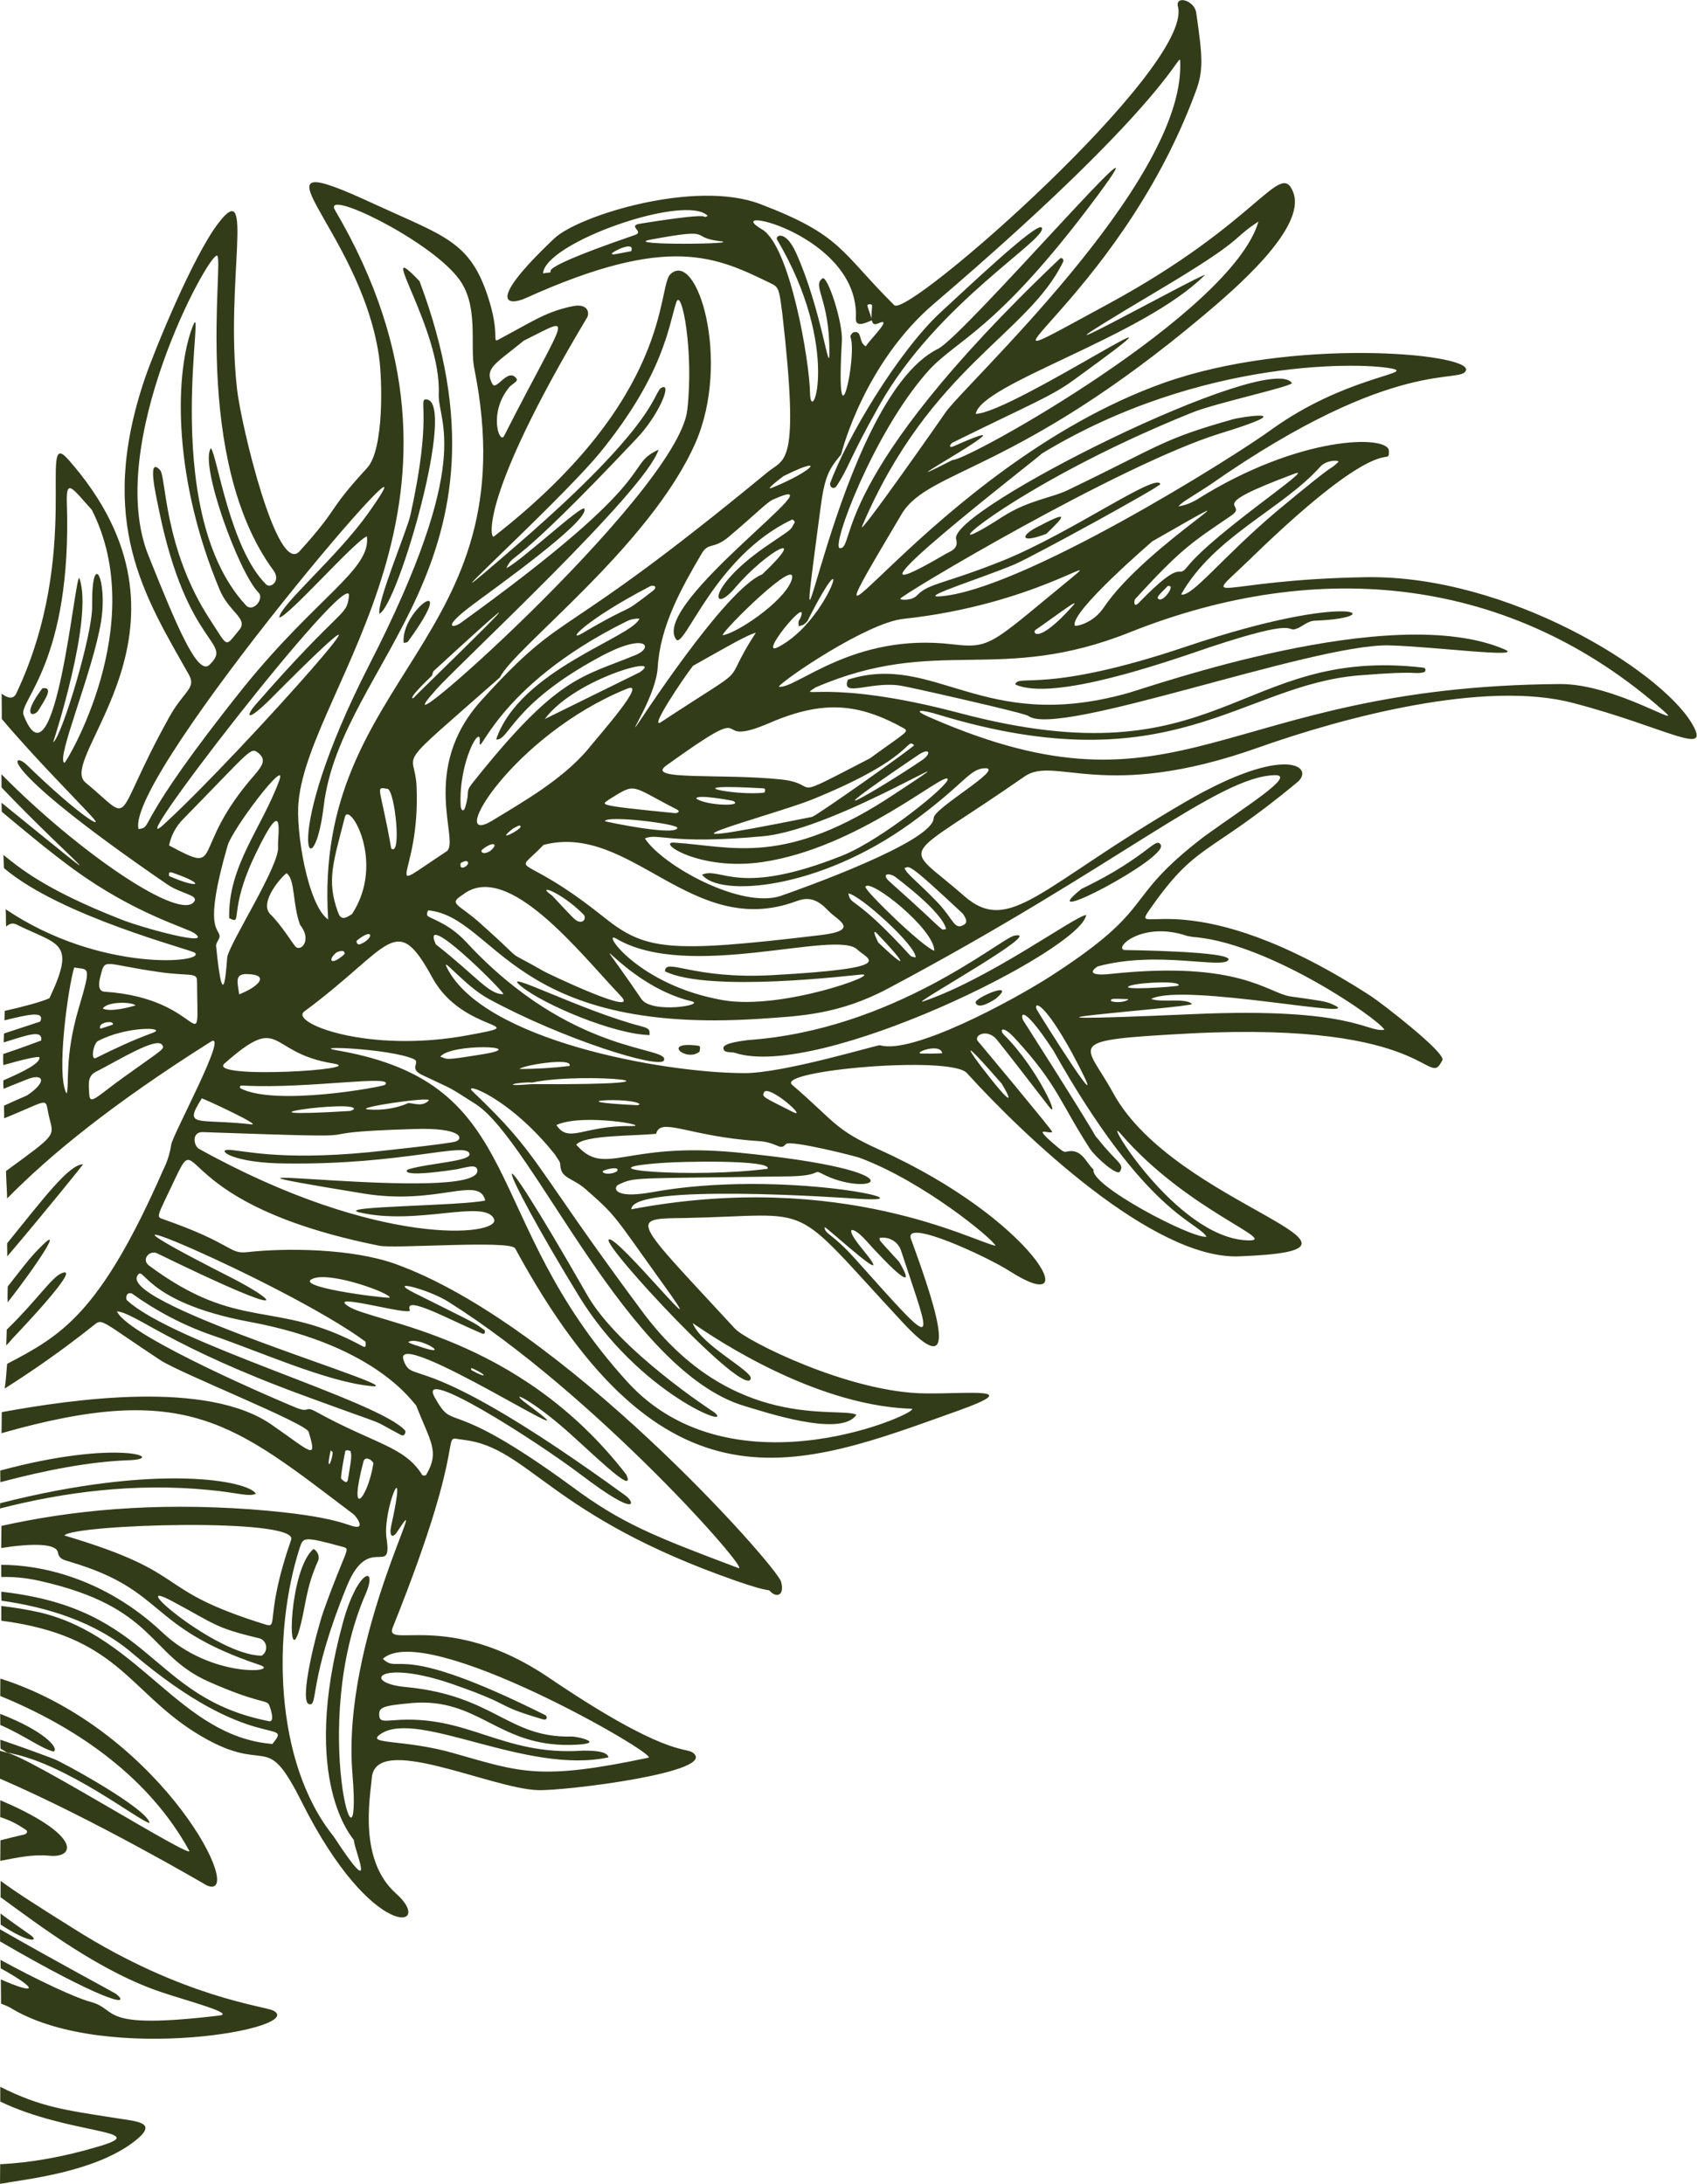 <?xml version="1.0" encoding="UTF-8"?>
<!-- Generator: Adobe Illustrator 24.3.0, SVG Export Plug-In . SVG Version: 6.00 Build 0)  -->
<svg xmlns="http://www.w3.org/2000/svg" xmlns:xlink="http://www.w3.org/1999/xlink" version="1.1" id="Calque_1" x="0px" y="0px" viewBox="0 0 322.3 414.7" style="enable-background:new 0 0 322.3 414.7;" xml:space="preserve">
<style type="text/css">
	.st0{fill:#333C18;}
</style>
<g>
	<g id="Groupe_456" transform="matrix(-0.999, -0.035, 0.035, -0.999, 1521.025, 1817.077)">
		<path class="st0" d="M1258.4,1637.5c6.5,9.8,35.8,26.7,62.6,25.4c29.2-1.5,31.6-7.1,22.2,2.7c-25.4,26.5-25.7,17.9-25.6,21.4    c0.1,3.1,17.1,2.5,36.3-10.6c1-0.6,2.1-1.1,3.3-1.3c-0.7,0.9-2.8,2.1-6,4.4c-34.6,26-47.2,20.5-47.7,23.4    c-0.6,3.2,33.2,5.1,57.4-4.5c43.8-17.4,71.3-67.8,48.8-26.6c-4.8,8.7-21.4,8.5-56,39.7c-5.4,4.9-19.1,17.3-16.2,24    c2.7,6.2,6.1-5.8,34.3-22.4c32.4-19.1-1.5-0.5-15.1,40.8c-1.4,4.1-1.1,6.7,0.4,15c0.4,2.4,4.2,3.3,3.5,1    c-3.2-11.5,49.3-61,51.9-58.5c10.6,9.8,10.3,12.9,26.1,18.3c12.5,4.3,34.5-3.4,38.9-7.9c12.8-13,8.2-13.1,5-11.5    c-26.9,13.3-35.9,9.1-46.7,4.3c-1.3-0.6-1.4-1.3-2.1-5.5c-4.4-29.4-1.4-27.4,1.8-30.3c40-35.4,36.6-26.1,52.7-45.1    c11.6-13.7,3-27.1,5.7-29c13-9.2,4.7-5.5,6.1,12.2c0.6,7.3,5.1,2.1-15.1,21.2c-2.5,5.7-27.7,26-35.6,45.9    c-6.2,15.8,1,36.7,5.9,31.8c2.5-2.5-1.4-23.2,31.8-51c0.6-0.5,3.2,6.9-16.2,42.1c-0.6,1-0.1,2.8,2.6,2.2c5.1-1.2,7.5-3.1,13.9-6.8    c1.5-0.9-0.3,0.6,2.4,8c3.8,10.4,8.7,11.2,22.1,16.8c27,11.4,2.7-4.2-1.8-28.8c-0.8-4.4-1.6-17.7,1.5-21.3    c7.7-9,4.7-7.3,12.3-16.3c4.1-4.8,11.9,23.6,12.9,30.2c3.1,20.5-2.1,41.3,4.8,31.4c4.5-6.4,11.1-24.2,12.8-29.8    c8.3-27.6-1.5-41.5-10.3-55.9c-1.6-2.6,0.8-3.1,3.4-8.2c10.6-20.7,5.6-20.6,15.5-13c5.9,4.5-23.6,30.7,5.5,61.3    c6,6.2-3.5-17.6,8.2-44.8c0.5-1.2,1.5-1.1,2.8-0.2l-0.2-4.8c-6.9-7.6-14.7-14.8-17.8-18c-2.7-2.7,2.5,0.2,12.7,9.4    c2.9,2.7,6.9,0.1-27.4-21.7c-2.7-1.7-5.9-1.8-5.3-3c2.3-4.2,22.4,8.5,37.5,22.8l-0.1-2.5c-13.7-13.4-26.2-22.6-0.1-2.9l-0.1-1.7    c-4.6-3.6-9.8-7.6-14.1-10.5c-12-8.1-21.8-10.3-23.3-11.3c-3.9-2.6,10.1,0.7,14.2,2.2c15,5.3,19.7,9.3,22.6,11.4    c-0.1-0.8-0.1-1.7-0.2-2.5c-11.1-8.8-36-14.2-36.8-14.8c-2.4-1.8,17.8-4.5,36.2,7c-0.1-1.1-0.1-2.2-0.2-3.3    c-0.6,0.6-1.2,0.8-1.9,0.5c-8.1-3.7-11.6-2.7-6.8-13.8l0,0c1.4-0.7,4.9-1.8,8.4-2.7c0-0.4,0-0.8,0-1.2c0-0.2,0-0.4,0-0.6    c-4.3,1.2-7.7,2.2-6.8,0c2.7-1,4.9-1.8,6.8-2.5c0-0.6,0-1.2,0-1.7c-4.1,1.4-7.4,2.9-7.1,0.6c0.1,0,3.3-1.4,7.1-2.8    c0-0.7,0-1.4-0.1-2.1c-3.7,1.2-6.7,2-6.8,1.7l0,0c-0.2-1.1,2.9-2.8,6.7-4.6c0-0.5,0-1.1-0.1-1.6c-1.3,0.6-2.7,1.2-4.3,1.9    c-3,1.4-4.2-0.1-0.2-3c1.5-0.7,2.9-1.4,4.3-2.1c0-0.8-0.1-1.6-0.1-2.4c-9.2,4.1-7.4,4.4-8.6,0.3c-1-3.4-1.4-3,7.9-10.3    c-0.1-1.7-0.3-3.5-0.4-5.2c-7.7,8.4-19.1,18.5-37.6,31.1c-3.6,2.5,6.7-18.1,6.8-19.8l0,0c0.2-1.6,0.6-3.2,1.3-4.7    c11.1-28,18.4-32.3,28.4-38c0.1-1.6,0.1-3.1,0.3-4.7c-4.4,3-10.3,7.3-16.6,12.7l0,0c-1.5,1.3-1.2,0.8-12.8-6.3    c-4-2.4-28.1-11-28.6-12.6c-1.9-5.5-0.7-3.9,6.9,1c12.6,8.3,38.2,3.6,51.5,0.7l-0.1-4c-34.9,11.3-44.1,3.3-67.3-13    c-0.6-0.4-2-2.3-0.9-2.4c1.6-0.2,2.9,1.9,20.3,2.6c18.8,0.7,34.2-1.4,47.3-4.8l-0.1-4.2c-5.7,1.1-10.5,1.3-10.8-0.5l0,0    c-0.3-1.4-1.6-1.4-2.5-1.7c-18.5-4.8-14.7-11.8-36.6-18.3c-4.1-1.2,9.1-3,18.8,5.6c11.3,9.9,23.6,12,31,11.7l-0.1-2.3    c-1.9,0.1-4.3,0.1-7.4-0.5c-22.3-4.2-21-13.3-32.7-18c-9.7-3.9-11.1-3-11.6-4c-0.3-0.6-1.3-3.3-0.1-3.1    c23,3.7,22.5,20.6,51.7,22.8l-0.1-1.7c-8.5-0.9-17.9-3.3-25.2-9.1c-23.5-18.6-31.1-11.1-27.2-16.3c17.6,0.8,25.8,19.5,44.9,23.4    l0,0c2.6,0.5,5.1,0.8,7.5,1l-0.1-2.8c-22.1-2.1-24.5-12.3-37.5-19.9c-14.5-8.4-13,1.7-20.8-12.6c-14.4-26.3-26.2-23.1-18.5-16.7    c7.4,6.1,5.6,18,5.4,21.8c-0.4,8.7-22.5-1.2-31.6-1.2c-5.1,0-34.7,4.7-29.1,8.2c1.5,0.9,5.4-0.8,27.7,13.2    c19.7,12.4,31.7,4.1,30,8.6c-14.1,39-6.9,36.4-12.3,36c-12.4-1.1-16.7-13.8-52.4-24.9c-7.4-2.3-6.1-1.2-6.8-1.9    c-1.2-1.1-2.7-0.6-1.9,2c0.8,2.8,43.3,47.6,75.5,57.8c8.3,2.6,20.7,2.3,28.1,1.2c3.4-0.5,2.7,1.5,15.8,5.6    c1.8,0.6,1.8-0.2-1.9,8.4c-4.2,9.6,0.6-5.4-39-11.9c-2.9-0.5-24.9,2-25.8,0.4c-30.2-51.3-55.2-39.8-85.1-27.9    c-12.6,5-2.3,3.3,6.2,3.1c14.5-0.4,34.4,8.8,36.6,11c20.2,20.4,21.1,20.2,10.3,20.7c-25.5,1.4-19.2,4.6-42-18.3    c-11.2-11.3-7.1,1.1-1.1,15.8c1.7,4.1-14.9-3-18.9-5.4c-15.2-9-4.5,9.9,25.6,22.2c8.7,3.6,8.4,4.9,16.9,11.7    c3.3,2.6-29.9,6.7-33.1,3.4c-11.3-11.6-36.6-34.1-52.8-33c-33.2,2.4,12.3,8.9,24.9,30.2c5.6,9.5,10.4,9.6-14.2,11.8    c-46.3,4-45.4-9.3-48.1-3.4c-0.7,1.4,12,10.5,14,11.7c34.9,20.9,46.1,9.5,42.8,14.6c-8.7,13.6-10.7,10.6-27.4,25.5    c-3.3,2.9,2.2,7.4,21-4.4c27.2-17.1,32.5-26.7,41.5-19.4c12.3,10.1,12.9,5.4-10.7,23.1c-5.6,4.2-15.2-4.4-44.1,7    c-16.2,6.4-42.6,14.4-59.5,10.6C1263.1,1636.4,1253.9,1630.7,1258.4,1637.5z M1567,1619c1.8,0.4-4.8,17.5-6,27.1    c-1,8.1,2.3,13.9,1.8,2.9c-0.3-5.4,4.9-25.1,6.5-26.2c0,0-6.9,23.8-3.9,31.3c0.8,2.1,3.1-41.7,9.7-26.3c1.1,2.6-8.9,10.4-6.8,40.7    l0,0c0.3,4.7-1.1,2.5-4.8-1.3C1551.7,1645.8,1566.7,1619,1567,1619z M1511.9,1490.2L1511.9,1490.2c-0.2-0.1-0.4-0.2-0.4-0.4    C1511.6,1487.8,1512.7,1485.9,1511.9,1490.2z M1508.4,1485c0.1-1.1,0.6-0.7,1.3-0.1c0.2,0.2-0.5,5-0.6,5.3c0,0.1-0.4,0.3-1,0    C1508,1489.3,1507.7,1490.1,1508.4,1485L1508.4,1485z M1505.6,1488.3c-0.3,1.3-1.9,0.2-1.9-0.3l0,0    C1504.5,1481.4,1508.2,1476.7,1505.6,1488.3z M1522.9,1451.8c0.1-0.4,0.3-0.7,0.7-1c8.4-0.4,27.2,14.6,17.3,9.7    c-8.2-4-8.1-4.7-16.6-6.4l0,0C1523.2,1453.9,1522.6,1452.8,1522.9,1451.8z M1523,1456.7L1523,1456.7c22.4,6.1,13.8,9.1,38.9,15.6    c-1.7,2.2-44.4,5-43.1,0.7C1523.3,1458.5,1520.6,1456.1,1523,1456.7z M1449.5,1434c20.5-5.1,24.2-3.6,36.8-0.5    c9.8,2.5,17.4,1,14.1,3.3c-7,4.8-28-6.9-43.3-3c0.3,1.4,4.1,1.1,4.9,1.1c15.4-1.6,22,6.2,36.2,4.5c1.9-0.2,2.6-0.3,2.7,0.8    c0.2,1.6-0.6,1.9-6.1,2.6c-12.6,1.5-16.6-7.6-30.3-6.9c-7.5,0.4-1.4,1.7-0.2,1.6c12-0.7,14.9,7.3,31.8,8.3    c8.5,0.5,5.4,5.3-9.1,0.8c-12.2-3.8-7.4-3.5-17.1-6c-1.1-0.3-0.9,0.7-0.5,0.8c29.1,13.3,27.8,6.6,31.2,9.6    C1492.8,1458.7,1447.4,1434.5,1449.5,1434z M1505.6,1428.9c-2.8-23.8,8.7,8.9-1.3,34.3c-2.2,5.7,1.7,4.6,4.1-5.5    c7.3-30.7-3.5-41.1-3.5-41.3c-0.1-1.8-5.3-12.4,3.9,0.6c11.9,13.8,12.9,38.5,8.3,54.6c-0.6,1.9-0.5,2.2-8.1,0.4    c-1.7-0.4-0.7-0.1,3.2-12.4c1.2-3.9,4.1-17.3,2.1-17.7c-1.8-0.4,0.4,4.2-6.4,22.7c-3.8,10.3-8.6,1.8-7.2,9.3    c1,5.3-3.6,17.4-0.8,2.4c0.4-2.4-0.6-2.1-1.1-1.2l0,0C1491.9,1486.5,1508.7,1454.8,1505.6,1428.9z M1493.5,1486.4    c0.1-0.3,0.4-0.4,0.7-0.3c0.1,0,0.2,0.1,0.3,0.3c3.6,5.1,9,5.3,20.3,11c2.5,1.3,1.1-0.4,4.2,0.8c1.4,0.5,32.1,12.2,34.4,17    c-3.6-0.2-10.1-6.3-36.5-14.9c-18.3-6-11.2-3.3-18.3-6.7c-0.7-0.3-0.9,0.7-0.7,0.9c5.2,5.5,44.6,15,53.7,22.9    c0.2,0.2,0.3,1.6-0.9,1.3c-4.8-3.2-10-5.7-15.5-7.4c-9-2.7-22.1-8.1-30.6-8.6s47.8,13.6,45.2,19.3c-1.2,2.6-1.1-4.8-21.6-7.9    c-24.9-3.7-31.9-14.8-32.2-14.7C1493,1492.5,1491.2,1490.8,1493.5,1486.4L1493.5,1486.4z M1497.8,1517.4c1.2,2.9-7.4-1.5-13.9-4    c-0.6-0.2-0.6,0.5-0.4,0.7c2.3,1.5,0.9,0.8,13.4,6.5c5.9,2.7-2.5,0.9-6.4-1.4l0,0c-28.4-16.5-59.6-49.6-56.8-48.6    c16.3,5.5,22.5,7.7,32.2,14.4c24.9,16.9,22.4,9.1,26.6,16c3.7,6.1-19.3-7.4-28.4-13.8c-11.2-7.9-10.3-4.8-8.5-3.6    c40.3,27.2,41,19.4,43,24.1c3.3,7.5-40.8-19.1-23.6-7.3c3.6,2.5,0,1.3-6.6-3.9c-5.2-4.1-15-13.4-12.8-8.9    c21.5,25.9,49,27.1,53.9,30.1C1514,1520.4,1497.2,1516.1,1497.8,1517.4z M1497.9,1511.3L1497.9,1511.3c-1.8,1.3-8.4-2.5-3-1    C1498,1511.2,1497.3,1511,1497.9,1511.3z M1485.4,1506.7L1485.4,1506.7c-3-1.3-2.6-1.8,0.3-0.3    C1485.9,1506.8,1485.7,1506.8,1485.4,1506.7z M1516.2,1522.8L1516.2,1522.8c-3.6,1.3-14.8-2.4-14.5-3.2    C1503.5,1519.5,1520.8,1521.1,1516.2,1522.8z M1506,1511.1L1506,1511.1c0-0.4-0.3-1.3,0.5-0.9c17,8.5,23.4,1.7,41.1,13.9    c1.6,1.1,0,3-1.4,2.4c-28.1-12.5-22.8-8.1-14.2-4.1C1571.2,1540.6,1521.6,1521.8,1506,1511.1z M1330.5,1683.6L1330.5,1683.6    c-1.2,1.4-3.9,1.4-3.3,0.9c2.3-2.2-1,1.3,11.1-9.5c10.2-9.2,15.8-17.2,17.8-16.6C1350.2,1669.7,1337.5,1675.2,1330.5,1683.6z     M1335.3,1682.1L1335.3,1682.1c-4.1,1.7,14.7-11.6,19.8-18.4c2.1-2.8,0.4,2.3,9-7.2c1-1.1,0.9,0.5,0.7,0.7    c-8.6,10.1-10.5,11.2-17.7,16.5C1343.6,1676.3,1353.2,1674.7,1335.3,1682.1z M1360.2,1657.3c0.8,0.3,0.1,0.8-1.5,2.6l0,0    C1357.1,1660.3,1359.3,1657,1360.2,1657.3z M1370.7,1655.4c1.9-3.1,5.3-3.9,5.4-3.6c0.9,2.6-14,16.3-14.2,16.5l0,0    C1337.8,1683.2,1362.9,1667.9,1370.7,1655.4z M1349.8,1689.2c-15.9,5.5-3.9,3.3-2.4,2.8c13.4-4.3,13.3-5.3,30.8-14.5    c3.2-1.7,7.5-2.2,12.4-5.6c15.9-11.1-1.1,5.9-35.4,21.1c-4.5,2-19.2,5.7-18.7,6.3c4.7,5.9,64.3-26.4,62.7-31.9    c-0.6-1.8,0.9-2.3,1.9-2.9c25.5-16.2-17.7,19.5-17.6,19.7l0,0c-29.7,19.5-61.2,19.5-66.3,18.4c-3.3-0.8,9.6-2.1,22.7-12.2    c7.1-5.6,47-32.6,62.2-34c3.6-0.3-8.4,3.9-14.2,6.6c-3.4,1.6-27.3,15.8-27.1,16.2c0.8,2.2,16.5-9.8,29.2-15.5    c11.3-5,14-4.8,16.2-7.2c0.9-1.1,3.1-1.1,3.2-0.8C1409.6,1656.2,1368.7,1682.6,1349.8,1689.2z M1408.7,1651.9    c-24.6,3.5-37.7,14.2-31.8,9c15-13.2,14.9-14.1,22.3-13.5c19,1.6,29.5-9.7,32.7-9.2C1431,1639.6,1415.6,1650.9,1408.7,1651.9z     M1376.6,1655.5c6.5-7.8,7.6-5.3,6.9-4.8C1381,1652.5,1374.8,1657.6,1376.6,1655.5L1376.6,1655.5z M1404.9,1626.2    c-2.1,1.5-2.5,0.3-0.7-1C1411.7,1619.7,1427.7,1609.6,1404.9,1626.2L1404.9,1626.2z M1405.8,1628c-0.2-0.2,18.1-14.1,18.9-14.3    c37.8-9,7.3,0.1,0.1,3.3C1405.4,1625.7,1407.5,1629.4,1405.8,1628L1405.8,1628z M1434.2,1618.8c-0.6,0-0.4-0.5-0.3-0.8    C1439.2,1617.1,1451.9,1619.2,1434.2,1618.8L1434.2,1618.8z M1439.8,1616.2L1439.8,1616.2c-2.2-1,5-1.1,7,0.2    C1446.9,1617.3,1440.1,1616.3,1439.8,1616.2z M1414.1,1625.2c16.2-9.1,8.7-5.2,16.7-4.6c11.3,0.8,26-1.2,21.9,1.9l0,0    c-18.2,14.1-7,2.9-19.4,8.8c-10,4.7-16.7,4.3-25.5-0.2C1406.8,1630.5,1407.6,1630.3,1414.1,1625.2z M1427.1,1597.6    c-2,0.8-3.7,0.8-6.1-1.6c-1.7-1.7-6.5-3.5,1.4-4.7c28.9-4.5,33.1-4,41.2,2c16.9,12.6,17.7,6.7,11.9,13.3    C1459,1611.5,1446.7,1589.5,1427.1,1597.6L1427.1,1597.6z M1398.5,1593.3c1.3-0.2-0.8-1.2,10.9,8.5c2,1.6,0.3,1.9-1,1l0,0    C1407.9,1602.4,1399.4,1596.6,1398.5,1593.3z M1400.6,1589.1c2.2,0.6,13.8,11.1,13.5,11.7l0,0    C1413.3,1602.5,1400.7,1593.2,1400.6,1589.1z M1404.1,1587.7L1404.1,1587.7c0.5,0.1,0.8,0.1,1,0.3c11.3,11.5,11.6,8.9,12.2,11.4    C1415.2,1599.3,1404,1589.9,1404.1,1587.7z M1411.3,1590.3L1411.3,1590.3c1.2,2.2,0.8,2.2,0.3,1.7    C1406,1586.6,1405,1584.7,1411.3,1590.3z M1415.2,1588.8c-2-1.8-8.3-3.2,15.9-5.4c15.3-1.4,20.5,2.7,20.5,0    c-8.5-3.8-35.5,0.5-37.3,0.7c-4.1,0.4,14.7-7.3,26-5.8c16.3,2.2,23.8,12.6,20.8,11l0,0C1447,1581.6,1419.3,1592.6,1415.2,1588.8z     M1446.4,1577.9c-3-0.6,7.5-2.7,9.5,0.1C1468.8,1595.6,1460.2,1580.7,1446.4,1577.9L1446.4,1577.9z M1467.4,1593.6    c-0.4-0.4-0.3-1.6,1-1.3c0.6,0.2,1.1,0.7,5.1,4.7C1477,1599.3,1471.9,1597.9,1467.4,1593.6L1467.4,1593.6z M1480,1610    c-0.5-0.5,5.1-3.6,1.4-0.5l0,0C1480.2,1610.2,1480.2,1610.2,1480,1610z M1485.5,1610.8c8.6-5.5-3.4,16.4-24.8,26l0,0    c-4,1.8,4.8-8.8,7.2-12C1472.5,1619.1,1479.4,1614.8,1485.5,1610.8z M1485.7,1605c1.4-0.8,1.8,0,1.4,0.3    C1485.2,1607,1483.8,1606.6,1485.7,1605L1485.7,1605z M1476.1,1630.5c-5.5,8-22.8,13.2-17.7,9.5l0,0    C1458.6,1639.9,1475.9,1630.6,1476.1,1630.5z M1450.7,1613.5c15.9,1,13.9,1.1,12.6,2.2c-5.1,3.4-3.7,2.8-12.9-1.5l0,0    C1449.6,1613.8,1450.4,1613.5,1450.7,1613.5z M1450.2,1610.7L1450.2,1610.7c0.4-1.6,13.5,0.7,13.8,0.8    C1463.9,1612.7,1450,1611.5,1450.2,1610.7z M1428.5,1649.8c-1.1,0.4-0.7,0.1-1.6,1c-8.6,18.7-4.4,0.3,5.4-5.1l0,0    c3.8-2.1-5.3,9.8-4.2,6.1C1428.4,1650.6,1428.7,1651.3,1428.5,1649.8z M1430.2,1658.4c1.4-4.2,10.3-10.5,12.7-10.8    C1442.9,1648.5,1428.5,1663.8,1430.2,1658.4z M1436.6,1648.3c6.9-11.5-0.8-4.7,17.4-17.6l0,0c2.4-1.7-4,8.6-5.7,10.9    C1441.4,1645.8,1438.4,1647.7,1436.6,1648.3z M1353.7,1719.2c0.8,0.2,42.4-24.9,9.3-3.6c-17.3,11.1-13.7,10.3-19.1,14.1    c4.4-17.6,53.9-47.5,56.5-47.3c16.7-9.3-18.6,11.6-0.1,2.6c1.1-0.5,0.6,0.5,0.2,0.7c-14.7,7.9-18.4,9.4-22.6,12.7    c-28.6,22.3,11.4-6.7,18.4-7.1C1395.5,1697.1,1365.1,1707,1353.7,1719.2z M1404.9,1712L1404.9,1712    c-45.9,42.1-44.9,50.7-45.1,47.2c-1.4-22.9,39.1-62.7,42.3-67.9c0.1-0.2,16.3-25.2,15-22c-11.8,30.6-30.2,37.4-36.4,51.5    c-0.2,0.4,0.4,0.9,0.7,0.5c42.7-43.5,36.7-56.4,39.8-56.4c1.8,0-5.6,22.1-15.4,34c-5.2,6.4-12.7,7.9-31,34.4    c-15.2,22,24.2-27.3,29.1-29.9c19.4-10.4,26-80,21.3-31.5c-0.6,6.5-1.3,7.8-3.6,10.8C1421.4,1683.6,1417.7,1700.3,1404.9,1712z     M1462.8,1719.9c4-0.9,3.3-0.8,3.7-0.6l0,0C1466.2,1719.8,1462.1,1722,1462.8,1719.9z M1462.2,1723c23.5-9,12.3-7.1,17.2-7.9l0,0    c-0.2,5.9-26.7,16.2-30.9,12c2.1-0.9-3.6,1.3,12.7-1.9C1463.9,1724.7,1460.3,1723.7,1462.2,1723z M1459.3,1722.2L1459.3,1722.2    c-12.6,2.8-7.2,0.7-13.2,0.2C1440.9,1722,1464.8,1720.9,1459.3,1722.2z M1438.1,1724.9c8.7,4.7-18.7-0.3-18.4-16.3    c0-1.8-2-0.7-3.1-0.2c0.3,0.9,0.7,1.8,1,2.7c0.1,0.4-0.9,0.4-0.9,0.1c0-1.5,0.4-4.2-1.2-3.4c-3.2,1.6,1.7-3.4,2.1-4.4    c1.5,0.6,0.7,3,2.4,2.6c0.3-0.1,0.7-0.7,0.6-0.9c-1.5-3.7,2.1-22.7,1.6-0.9l0,0c-0.1,3.6,3.2,12.5,4.1,11.8c2-1.5-1.5-3.8-1.8-14    c-0.2-5,1.8,8.2,7,18.7c2.2,4.4,4.1,3.1,3.7,2.4c-13-20.3-7.7-35.6-7.3-29C1428.2,1700.2,1432.7,1722,1438.1,1724.9z     M1432.4,1678.2L1432.4,1678.2c-8.1,4.4-5.8,1.3,1.9-2.2C1436.4,1675,1432.4,1678.2,1432.4,1678.2z M1447.5,1662.8    c-1.3,2.5-2.2,0.9-5.1,3.5c-5.5,5-7,6.8-8.2,7.4c-13.9,6.8,22.7-20.5,17.5-27.2c-1.6-2-6.7,16-21.2,23.5c-0.1,0.1-0.7-0.3-0.5-0.6    c0.8-1.4-0.2-0.7,4.5-4.1c11.9-8.6,10.7-14.1,6.4-8.7c-6.1,7.7-14,11.8-5.1,2.8c7-3.1,22.6-29.3,22.8-29.5c1.5-2.1-3.5,6-3.6,11.2    C1454.8,1649,1451,1656.3,1447.5,1662.8L1447.5,1662.8z M1457,1656.4L1457,1656.4c-0.5,0.3-1.7,0.1-0.5-0.9    c6.5-5.4,2.4-1.7,13.1-8.5C1472.5,1645.2,1469.5,1649.3,1457,1656.4z M1488.3,1625.9c0.1-4-2.4,10.4-27.1,23.7    c-0.7,0.4-1.6,0.6-2.4,0.6c1.2-3.6,22.4-10.5,26.4-23.9c-2.5-0.2-2.6,6.7-19.2,16.4c-8.5,5-10.2,2.2-6.8,0.6    c10.3-4.7,14.7-4.4,30.4-25.7c1.1-1.6,0.2-1.2,1-4.3c0.4-1.4,0.9-0.3,0.9,0.2l0,0C1492.2,1621.9,1488.2,1629.2,1488.3,1625.9z     M1491.1,1602.6L1491.1,1602.6c-0.3,0.2-1,0.6-1.3,0.3C1489.2,1602.3,1491.5,1600.8,1491.1,1602.6z M1490.5,1596.6    c-8.3,7-22.8-10.5-30.6-18.1l0,0c-4.4-4.3,14.4,3.9,14.7,4.1c8.7,4.6,2.4,0.4,12.4,8.7C1491.3,1594.9,1493.3,1594.7,1490.5,1596.6    z M1495.7,1580.6L1495.7,1580.6c-6.2-10.4-20-7.8-7.3-10.6c19.1-4.3,34.3,1.2,31.4,3.4C1503.7,1586.2,1503.2,1593.3,1495.7,1580.6    z M1482.1,1578L1482.1,1578c2.8-0.2,5.1,3.1,13.2,9C1498.6,1593.8,1482.8,1579.2,1482.1,1578z M1485.4,1566.5    c8-1.6,6.7-1.2,8.3-0.8C1491.7,1568.4,1476.6,1568.3,1485.4,1566.5L1485.4,1566.5z M1514,1563.7c-7.2-0.9,24.1-3.9,20.6-0.7    C1523.9,1573.1,1526.8,1565.3,1514,1563.7L1514,1563.7z M1504,1560c0.4-0.4,20.8-4.9,27.5-1.6l0,0c0.1,0.5,0,0.5-0.8,0.5    C1518.4,1558.7,1502,1562.1,1504,1560z M1495.6,1557.3L1495.6,1557.3c1.1-1.2,2.5-0.7,3.8-0.6c2.3-1.1,4.9-1.6,7.5-1.5    C1510.6,1555.3,1494.8,1558.2,1495.6,1557.3z M1509.8,1555.1L1509.8,1555.1c0.2-0.1,0.4-0.2,0.6-0.3    C1536.5,1552.3,1508.5,1557.2,1509.8,1555.1z M1535.5,1604.3L1535.5,1604.3c-0.8,3.3-10.9,17.5-9.4,12.8c3-9.2,9.2-16.6,8.6-26.5    c-2.8-1.3,0.4,1.1-4.6,12.4c-5.3,12.1-4,3.6-4.2,1.5c-0.5-3.4,8.1-17.8,8.9-21.2c0.1-0.7,0.2-12.9,2.2,1.9    c0.1,0.6-0.6,1.3-0.6,1.9C1536.5,1588.7,1539.6,1588,1535.5,1604.3z M1526.9,1591.6c2.4,2.2-2.1,7.5-2.8,7.9    c-1.7-1.1-1.3-5.8-2.9-9.7c-2.4-2.8-0.4-5.1,0.7-4.2l0,0C1522.4,1586.1,1524.8,1589.7,1526.9,1591.6z M1532.3,1576.2    c0.4,2.3,1,3.8-1.2,3.9C1526.3,1580.2,1528.8,1577.7,1532.3,1576.2z M1510.3,1587.2c-3.2,2.8-3.2,0.4-0.6-0.7    C1510.2,1586.3,1510.5,1587,1510.3,1587.2L1510.3,1587.2z M1511.4,1592.2L1511.4,1592.2c1.6-1.2,2.2-1,2.7,0.3    c2.4,5.9,1.2,9.4-0.7,18.1C1512.7,1613.6,1505.3,1602.3,1511.4,1592.2z M1514.1,1584.8L1514.1,1584.8c-1.6,0.8-1.6-0.1-1.5-0.3    C1515.1,1582.1,1515.8,1583.3,1514.1,1584.8z M1505.5,1616.2L1505.5,1616.2c-1.4-0.2-3.2-12.9-1.1-11.3    C1506.9,1616.8,1508,1616.5,1505.5,1616.2z M1501.1,1633.7c0.1-0.2,1.7-0.8-3.3,4.3l0,0c-0.1,0.3-0.1,0.7-0.3,0.9    C1468.7,1667.3,1500.7,1634.3,1501.1,1633.7z M1482.6,1702.2L1482.6,1702.2c-9.7,5.2-8.2,6.1,3.1-18.2c0.8-1.8,3.2,4.2-0.6,9.2    c-0.4,0.6-1.7,1.2-1.4,1.7c1.7,2.3,3.8-2.6,4.6-1.1C1490,1696.7,1487.7,1697.7,1482.6,1702.2z M1467.5,1681.3    c-11.8,15.5-12.3,24.8-13.6,29.2c-0.9,3-3.7-9.2-2.8-20.4c1.3-16.1,59.5-71,45.8-54.7c-4.3,5.2-38.5,39.1-40.6,47    c6.8-3.5-2-4.4,36.4-34.2c1.4-1.1,3.7-1.2-2,3.4c-3.3,2.7-22,16.9-20.7,19.1c0.5,0.8,11.9-10.6,14.4-11.8    c-1.5,3.4-0.1-1.6-23.9,25.5c-4,4.5-6.4,10.9-4.4,9.8c1.7-0.9-0.1-6.2,26.3-30.7C1505.1,1642.4,1475.6,1670.8,1467.5,1681.3z     M1519.3,1725.7L1519.3,1725.7c2.7,4.2-17.7-4.8-23.7-11.9c-4.4-5-2.7-12.9-3.8-17.3c-12.2-51.4,28.7-59.2,24.1-105.5    c4,2.6,6.8,16.7,6.4,22.2C1521,1635.4,1485.4,1672.3,1519.3,1725.7z M1552.4,1658.8L1552.4,1658.8c9.3,20.7-9.4,58.1-11,57.5    c-1.4-0.6,3.5-38.8-12.8-59.4c-1.5-1.9,0.4-3.5,1.3-2.7c7.1,6.5,10.2,24.3,11.4,25.5c2.1-3.1-6.1-23.4-10-27.1    c-1.2-1.1,0.9-3.9,2.3-2.5c17.8,17.9,9,62.1,12.2,51.9c2.9-9.4,2.3-28.7-7.1-49.1c-1.9-4.2-5.7-5.3-4-7.5c2.7-3.5,1.9-3.5,5.6,1.7    c9.3,13.2,9.3,26.9,10.5,28.1c2.6,2.6,0.7-4.5-0.1-7.8c-6.3-25.9-15-24.2-10.6-28.8C1542.3,1636.1,1546.9,1646.4,1552.4,1658.8z     M1552.5,1606.9c3.1,10-58.2,86.8-41.5,61.5l0,0c5.6-8.5,16.1-18,16.2-20.4c-1.7,0.2-13.9,15.1-16.1,16    c-1.1-6.2,9.1-11.8,22.4-29.5C1554,1606.9,1549.5,1607.5,1552.5,1606.9z M1514.1,1652.5c0.4-4.1,1-1.5,17.1-21.3    c1.8-2.3,1.4-3.3-2.9,1.3l0,0c-31.7,34.2,5.1-10.4,19-24.1C1558,1597.4,1513.5,1659.4,1514.1,1652.5z M1546.4,1598.2    c0,0.3,0.3,1-0.8,0.6l0,0C1539.1,1596.8,1540.7,1595.9,1546.4,1598.2z M1558.8,1566.4c-5.4,3.1-13.3,3.1-10.3,1.9    c3.7-1.5,7.2-3.3,10.7-5.2l0,0C1560.1,1562.9,1559.6,1566,1558.8,1566.4z M1556.1,1569.6c2.5-0.9,2.4-1,2.4-0.6    C1558.7,1570,1555.8,1570.5,1556.1,1569.6z M1558.1,1572.6L1558.1,1572.6c-0.8,1.4-5.5,1.5-6.2,0.8    C1552.8,1573.1,1556.6,1571.9,1558.1,1572.6z M1562.7,1572.4c2.4-9.4,1.2-14.5,1.7-16.2c2.2,3.4,0.4,20.4-0.6,24    C1561,1579.8,1560.5,1580.9,1562.7,1572.4L1562.7,1572.4z M1553.8,1559.6L1553.8,1559.6c4.9-3.8,6.1-5.5,6.3-3.4    c0.2,2.2,0.5,3.6-1.4,4.5c-4.1,2.3-11,6.9-12.1,5.4C1546,1565.3,1546.3,1565.4,1553.8,1559.6z M1557.8,1575.8    c1.4,0,1.3,1.6,0.9,3.2c-0.7,3.3-0.6,2-11.1,0.9c-5.5-0.6-7.1,0.2-7.2-1.3l0,0C1539.7,1562.1,1538.5,1575.2,1557.8,1575.8z     M1546.6,1604L1546.6,1604c-0.3,1.9-1.2,3.7-2.5,5.1c-12.7,13.9-12.3,14.2-13.9,13c-1.5-1.2-0.8-2.3,0.6-4.1    C1543,1603.1,1535.6,1598.6,1546.6,1604z M1538.7,1556.2c-0.3,0-11.7-4.8-9.6-4.6l0,0C1539.5,1552.4,1542.1,1550.4,1538.7,1556.2z     M1538.9,1546.6L1538.9,1546.6c1.1,0.6,1.5,3.2-0.6,3.2c-40,0-14.1,0.3-40.2,2c-9,0.6-9.4-1.5-7.9-2.1c1.4-0.5,14.9-2.4,16.3-2.6    c17.5-2.3,24.3-0.4,26.9-0.5c2.1-0.1-1.1-2.5-11.1-2.2c-22.4,0.5-34.4,5.5-34.8,3c-0.2-1.4,7.8-2,11.5-3.3c0.5-0.2,1.7-1.7-9,0.3    c-1.9,0.4-3.9,1.3-4.1,0c-0.9-6.7,67.5,0.7,21.4-5.2c-14.2-1.8-21.7,4.3-23.1-0.5c4.4-1.2,28.8-2.1,23.8-3.1    c-11.1-2.2-23.8,3.5-25.6-0.4C1481.1,1532.1,1504,1528.8,1538.9,1546.6z M1450.1,1524.3L1450.1,1524.3c-11.7-15,9.1,9.1,10.4,7.8    c1.2-1.1-27.4-29.8-27.9-25.4c-0.1,1.5,9.7,6,11.4,10.1c-0.3-0.1-21.9-14.9-42.1-14.8c-2.9,0,33-18.4,54.1,3.2    c29.5,30.2,20.5,55.9,57.2,61c6,0.8-9.9,0.7-14.4-1.1c-1.6-0.6,1-1.8-1.8-3c-6.4-2.8-4.3-1.6-10.4-5.2    c-11.2-6.8-30.4-49.6-53-55.5c-3.9-1-18.6-5.4-21.3-0.9c3.3,1.5,23.4-4.3,41.3,18.1c22.3,27.9,20.3,28.8,33.7,40.7    c2.3,2-7-0.8-16.1-11.5c-0.4-0.7-1-1.2-1-1.8c-0.2-2.7-2.3-2.3-5-4.5C1459.1,1536.5,1459.9,1537,1450.1,1524.3z M1476.1,1561.4    c-10,2.5-34.7,0.7,0-0.3l0,0C1482.8,1560.3,1478.7,1561.5,1476.1,1561.4z M1478.6,1563.9c-0.9,0.8-10.2,2.6-9.5,0.9    C1472.3,1564.3,1475.4,1564,1478.6,1563.9L1478.6,1563.9z M1455.5,1558l0.4-0.2C1472.2,1558,1456.8,1559.4,1455.5,1558z     M1457.1,1553.8L1457.1,1553.8c9-0.2,11.6-3.8,14.1-0.3C1466.2,1556,1452.5,1553.9,1457.1,1553.8z M1462.1,1545    c0,0.3-3.5,1.3-2.7,0.1l0,0C1460.5,1544.4,1462.1,1544.5,1462.1,1545z M1413.5,1530c4.7,4.9,6,4.5,6.1,5.9c-0.5,0-14.8-12.4-7.4-4    c4,4.5,2.1,4.4-0.3,2c-5.1-5.3-10.7-10.4-6.7-4.1c4.5,4.6,3.7,3.7,3.9,4.4c-1.8,0.4-3.6-0.6-4.2-2.3l0,0    C1398.3,1513.9,1396.6,1512.4,1413.5,1530z M1387,1533.5c3.9,0.5,29.6,13.5,69.4,4.5c0.2,5-40.2,3.6-43.1,3.5    c-15-0.4,14.9,5.2,39.2-0.1c7.8-1.7,7.4,0.8,6.5,1.2c-3.2,1.6-2.1,1.2-32.3,2.7c-6.1,0.3-4.6,1.5-6.1,0.8    c-9.5-4.7-21,1.1,16.3,3.4c21.6,1.3,24.6-5.7,30.4,0.4c-1.5,1.9-10.7,2-15.1,2.6c-0.7,3.3-6.2-0.3-19.4-0.7    c-3.8-0.1-4.2-1.8-5.3-0.4l0,0c-0.8,0.9-13.6-1.9-14.1-2.1C1401.1,1545.2,1387.6,1534.8,1387,1533.5z M1430.8,1546.6    c13.6-2.3,36.9-1.4,20.1,0.4l0,0C1447.7,1547.4,1430,1548.4,1430.8,1546.6z M1426.5,1557.6L1426.5,1557.6c5.6,2.6,5.9,2.6,5.5,3.5    C1431.1,1562.7,1423.1,1556,1426.5,1557.6z M1402.2,1569.5L1402.2,1569.5c2.2-0.1-3.3,2.3-3.8,0.2    C1399.1,1569.6,1401.6,1569.5,1402.2,1569.5z M1386.1,1562L1386.1,1562c2.2,1.9,14,16.4,0.8,2.3    C1386,1562.9,1384.8,1560.9,1386.1,1562z M1364,1555.6L1364,1555.6c-13.2-14.3-31.6-19.5-24.6-19.4    C1353,1536.4,1368,1559.9,1364,1555.6z M1347,1536.6c3-0.4,22.6,9.1,21.9,12c1.6,1.4,2.4,4.1,5.4,3.2c0.4-0.1,1,0.4,1.4,0.7    c5.8,4.5,1.8,2.4,1.3,3c-0.1,0.2,14.5,16.5,14.7,16.7c1,1.1-1.7,2.6-3.6,0.4c-3.2-3.7-7.1-8.5-10.2-12.2    c-2.7-3.3,2.1,6.9,8.9,13.2c1,0.9,0.4,2-2.2-0.7c-8.3-8.4-8.9-11.8-14.9-20.4c-1.1-1.5-5.3-5-5.8-4.1c-0.9,1.5,0.5,1.5,4.5,6.2    l0,0c0.1,0.1,0.2,0.2,0.3,0.3c0.8,1.3,3.9,6.1,14.5,21.5c0.7,1,0.6,3.7-5.9-5.5C1358.7,1540.4,1348.7,1539.4,1347,1536.6z     M1380.8,1578.7c0.6,1.5-1.4,1.4-7.1-8.2l0,0C1363.9,1553.6,1380.7,1578.4,1380.8,1578.7z M1352.7,1593.6    c-0.6-0.1-1.3-0.2-1.9-0.2c-14.2-1-34.9-14.2-36.2-16.3c3.4-0.7,6,4.1,36.3,1.7c48.3-3.8,1.3,1.1,0.4,1.9c1.3,1.2,5.9,0,7.8,0.7    c-6.1,3.4-42.4-2.9-34.4,0.2c1.2,0.5,2.3,0.6,8,1.2c4.3,0.5,9.9,6.5,34.1,3.1c2.5-0.4,4.9-0.3,2.7,1.3l0,0    c-11.1,3.5-23.7,0.3-24.8,2.1c-1,1.7,19.5,1.2,19.8,1.2C1366.6,1590.8,1361.3,1596.2,1352.7,1593.6z M1366.7,1580.7    c0.1,0.5,0,0.5-3,0.5l0,0C1362.8,1581.3,1364.6,1580.2,1366.7,1580.7z M1354,1584.1c1-0.3,12-1.4,9.1-0.3l0,0    C1361.1,1584.5,1353.4,1585.1,1354,1584.1z M1337.1,1624.7L1337.1,1624.7c-4.1,0.2,5-5.9,13-12.1c15.8-13,7.9-13.4,28.3-27.6    c7.4-5.1,25.8-15.8,31.9-14.2c0.4,0.1,18.2-6,25.6-6.2c15.5-0.5,49.7,4.5,57.1,18c1.4,2.5-3.6-3.4-8.1-5.6    c-14.4-7.2-33.1-12.3-33.7-10.5c-1,2.8,17.5,0.1,38.4,21.2c3.2,3.2,6.4,4,7.4,4.6c0.3,0.2,0.1,1.1-0.1,1.1    c-12.8-0.9-16.6-23.1-63.4-18.4c-7.8,0.8-15.2,1.3-24.5,6.7C1366.2,1606.4,1347.9,1624.1,1337.1,1624.7z M1395.4,1596.3    L1395.4,1596.3c-0.8-1.1-0.9-1.7-0.2-2.1c1.7-1.1,2,1,4.9,3.9c4.2,4.1,6.3,5.4,6.7,6.5C1405.8,1604.9,1406.5,1606,1395.4,1596.3z     M1401.6,1614.3c-0.1-4.5,24.4-14.2,28.5-15.8c7.5-2.8,22.7,5,26.2,10c-2.6,1.2-4.5-1.1-22.4,1.2c-14.3,1.8-43.2,22-25,9.1l0,0    c20.6-14.9,30.8-11.2,41.8-10.9c3.5,0.1-5-5.3-16.9-3.1c-18,3.3-33.9,18.4-34.6,17c-0.5-1,12-11.9,19.4-15.2    c19.7-8.7,23-2.9,26.6-4.6c-3.4-4.2-22.2-2.1-39.2,11.1c-10.3,8-10.8,10.9-14,11C1388.8,1624,1401.6,1616.2,1401.6,1614.3z     M1283.5,1643.9c64.9-2.7,70.6-29.8,119.3-10.6c3.9,1.5,2,1.6-1.6,0.6c-44.6-11.8-57.1,7.7-79.4,10.3c-11.9,1.4-10.1,0.5-12.2,1    c-0.2,0-0.4,0.2-0.4,0.5c0,0.2,0.2,0.4,0.4,0.4c35.5,2.9,37.4-23.2,87.8-11.7c25.5,5.8,31.2,1.3,27.5,3.9    c-22.8,10.8-34.7,1.7-59.4,12.6c-35.3,15.5-72,13.2-101.9-11.5l0,0C1259.4,1636,1273.1,1644.3,1283.5,1643.9z"></path>
		<path class="st0" d="M1574.6,1524.9c-7.2,9.1-13.7,17.8-13.8,18c2.7-0.1,7.4-6.9,13.9-15.5    C1574.7,1526.6,1574.6,1525.8,1574.6,1524.9z"></path>
		<path class="st0" d="M1564.3,1522c1.8-0.9,4.6-5.5,9.9-11c0-1,0-2,0-3c-0.4,0.4-0.8,0.9-1.1,1.3    C1571.5,1511.1,1559.9,1524.2,1564.3,1522z"></path>
		<path class="st0" d="M1571.7,1444.3c0.5,0.1,0.9,0.3,1.4,0.4l-0.1-3.3c-15.7-5.8-29.1-15-36.9-28.1c-1.2-2,31.4,17,35.4,17.4    c0.4,0.1,0.8,0.2,1.2,0.3l-0.2-5.3c-18.2-7.1-39.8-18.8-40-18.9C1524.7,1403.9,1541.5,1435,1571.7,1444.3z"></path>
		<path class="st0" d="M1574.5,1484.2l-0.1-2.2c-8.6,2.6-16.9,4.5-24.1,5C1542.6,1487.5,1552.1,1491.1,1574.5,1484.2z"></path>
		<path class="st0" d="M1574.2,1516.2c-5.4,7.4-10.6,16-5.5,10.3c1.6-1.7,3.4-4.3,5.6-7.3    C1574.3,1518.3,1574.3,1517.3,1574.2,1516.2z"></path>
		<path class="st0" d="M1548.8,1362.1c9,1.1,13.8,1.5,21.6,5.1l-0.1-2.8c-13.2-5.8-29.2-4.4-19.2-7.8c6.8-2.3,13-3.6,18.8-4.1    l-0.1-3.7c-0.2,0-0.4,0.1-0.7,0.1c-3.8,0.9-17,2.6-24.5,8.8C1539.8,1361.7,1544.4,1361.5,1548.8,1362.1z"></path>
		<path class="st0" d="M1549,1385.6c0.1,0.1,11.7,5.8,22.5,11.5l-0.1-2.3C1552,1384.4,1545.7,1383,1549,1385.6z"></path>
		<path class="st0" d="M1565.5,1396.1c2.3,1.5,4.3,2.8,6,4l-0.1-2.1C1566,1394.7,1564,1395,1565.5,1396.1z"></path>
		<path class="st0" d="M1570.5,1420.9c0.6,0.2,1.2,0.5,1.8,0.7l-0.1-3.2c-1.8-0.5-3.1-1.1-4.9-2.2c-0.5-0.3-0.3-0.7,0.1-0.9    c1.8-0.5,3.3-0.9,4.6-1.3l-0.1-3.9c-3.1,0.7-6.1,1.5-9.3,1.3C1557.9,1411.1,1556.5,1415.1,1570.5,1420.9z"></path>
		<path class="st0" d="M1519.1,1383.5c1.8,0.8,17.3,1.9,38.2,14.1c6.6,3.8,11.5,6.7,14.4,8.7l-0.1-3.1c-7.7-5.2-19.4-13.5-31.3-17    l0,0c-4.7-1.4-14-3.5-11.1-4c23.2-3.6,19.1,0.4,24.5,1.7c3.1,0.7,10.3,3.8,17.5,7.4l-0.1-1.6c-8-4.1-6.5-4.7-0.1-2.1l-0.2-4.6    c-0.8-0.3-1.5-0.5-2.3-1C1550.1,1372.1,1512.3,1380.4,1519.1,1383.5z"></path>
		<path class="st0" d="M1562.4,1429.8c3.5,1.2,7,2.3,10.3,3.3l-0.1-1.7c-0.4-0.2-0.8-0.4-1.2-0.7c-11.2-1.4-26.1-12.5-27.6-12.4    C1544.4,1421,1560.4,1429.1,1562.4,1429.8z"></path>
		<path id="Tracé_498" class="st0" d="M1418.8,1640c-16.3,5.8-25.8-9.3-52.9-0.8c-4.6,1.4-49.8,19.4-71.6,10.9    c-4-1.6,13.8,0.1,22.1,0c14.7-0.3,62.2-19.8,67.9-15.8c0.9,0.6,23.4,4.8,23.8,4.8C1414,1640.2,1420.1,1636.3,1418.8,1640z"></path>
		<path id="Tracé_499" class="st0" d="M1387,1640.2c-0.5,2.1-5.6-1.7-32.4,8.4c-31.4,11.8-38.4,6.7-24.1,5.7    c1.5-0.1,2.4-1.3,3.6-1.7c1.9-0.7-0.9,2.3,16.1-4C1358.1,1645.6,1379.7,1637.1,1387,1640.2z"></path>
		<path class="st0" d="M1574.3,1478v-1c-11.9,3.5-25.4,5.8-39.6,4.9c-5.3-0.3-7.6-1.1-8.9-0.4    C1527.3,1483.9,1544.5,1486.7,1574.3,1478z"></path>
		<path class="st0" d="M1572.9,1438l-0.1-2.1c-5-2-7.7-4.1-10.3-4.7C1561.4,1431.9,1564.5,1435.1,1572.9,1438z"></path>
		<path id="Tracé_507" class="st0" d="M1502.8,1712.8c-22-52.8,12.4-72.6,14.7-100.3c1.4-16.8,8.5-7.5-7.7,27.1    c-18.7,39.9-11.4,46.4-11.4,51.9C1498.3,1704,1512,1721.8,1502.8,1712.8z"></path>
		<path id="Tracé_508" class="st0" d="M1508.2,1649.4c0.6,2.1-4.7,16.1-5.2,18.8c-3.6,19.3-0.7,22.1-2.2,22.2    C1494.8,1690.6,1504.7,1651.2,1508.2,1649.4z"></path>
		<path id="Tracé_509" class="st0" d="M1503.4,1644c0.9,6.2-10.5,14.6-0.8,0.3C1502.7,1644.1,1503.1,1644.1,1503.4,1644z"></path>
		<path id="Tracé_510" class="st0" d="M1402.4,1579.4c-12.5,4.7-28.2,17.2-30.4,17.5c0.7-6.7,49.7-33.2,65.8-28.5    c0.7,0.2,2.1-0.2,2.2,0.8c0.1,1.1-4.3,1.6-4.6,1.7c-27.7,2.9-47.3,21-49.9,21.6C1379.2,1594,1405.2,1578.4,1402.4,1579.4z"></path>
		<path id="Tracé_511" class="st0" d="M1454.1,1571.2c6.8-0.1,20.4,5.1,24.7,8.4c4.6,3.5-11.4-4.2-23.1-6.8    C1453.8,1572.4,1454.2,1571.9,1454.1,1571.2z"></path>
		<path id="Tracé_512" class="st0" d="M1373.1,1601.8c-12.4,6.5-13.8,10.6-14.8,8.9C1356.8,1608.2,1382.6,1593.6,1373.1,1601.8z"></path>
		<path id="Tracé_513" class="st0" d="M1388.6,1580.4c0.2-0.1,3.2-2.4,3.8-0.9C1392.8,1580.4,1384.5,1584.2,1388.6,1580.4z"></path>
		<path id="Tracé_514" class="st0" d="M1444.5,1568.4c2.4-2.2,7.5,1.8,0.3,1.1C1444.2,1569.5,1444.5,1568.7,1444.5,1568.4z"></path>
		<path id="Tracé_518" class="st0" d="M1465.8,1521.2c16.6,25.1,20,35.1-1.6,0.2c-6.4-10.3-24.7-21.3-24.9-21.4    C1435.1,1496.7,1453.7,1502.9,1465.8,1521.2z"></path>
		<path id="Tracé_521" class="st0" d="M1382.1,1669c5-2.1,4.8-0.5,2,1.1C1378,1673.6,1378.4,1672.8,1382.1,1669z"></path>
		<path id="Tracé_522" class="st0" d="M1403.7,1710.3c-4.6,4.5-17.9,18.1-18.7,16.8c-1.3-2.1,19.3-14.9,29.6-34.7    c5.6-10.8,5.4-12.1,7.7-15.8c0.2-0.3,0.6-0.4,0.9-0.2c0.2,0.2,0.3,0.4,0.3,0.7C1420.7,1685.8,1411.5,1702.5,1403.7,1710.3z"></path>
		<path id="Tracé_523" class="st0" d="M1514.5,1471.4c-0.8-0.4-1.2-1.3-1-2.1c2.4-5.8,2-9.1,3.3-13.9    C1518.8,1448.8,1518.9,1467.4,1514.5,1471.4z"></path>
		<path id="Tracé_525" class="st0" d="M1571.7,1633c-2.2,0.4-0.6-2.1,0.6-4.2C1572.9,1627.6,1575.8,1627.1,1571.7,1633z"></path>
	</g>
</g>
</svg>
